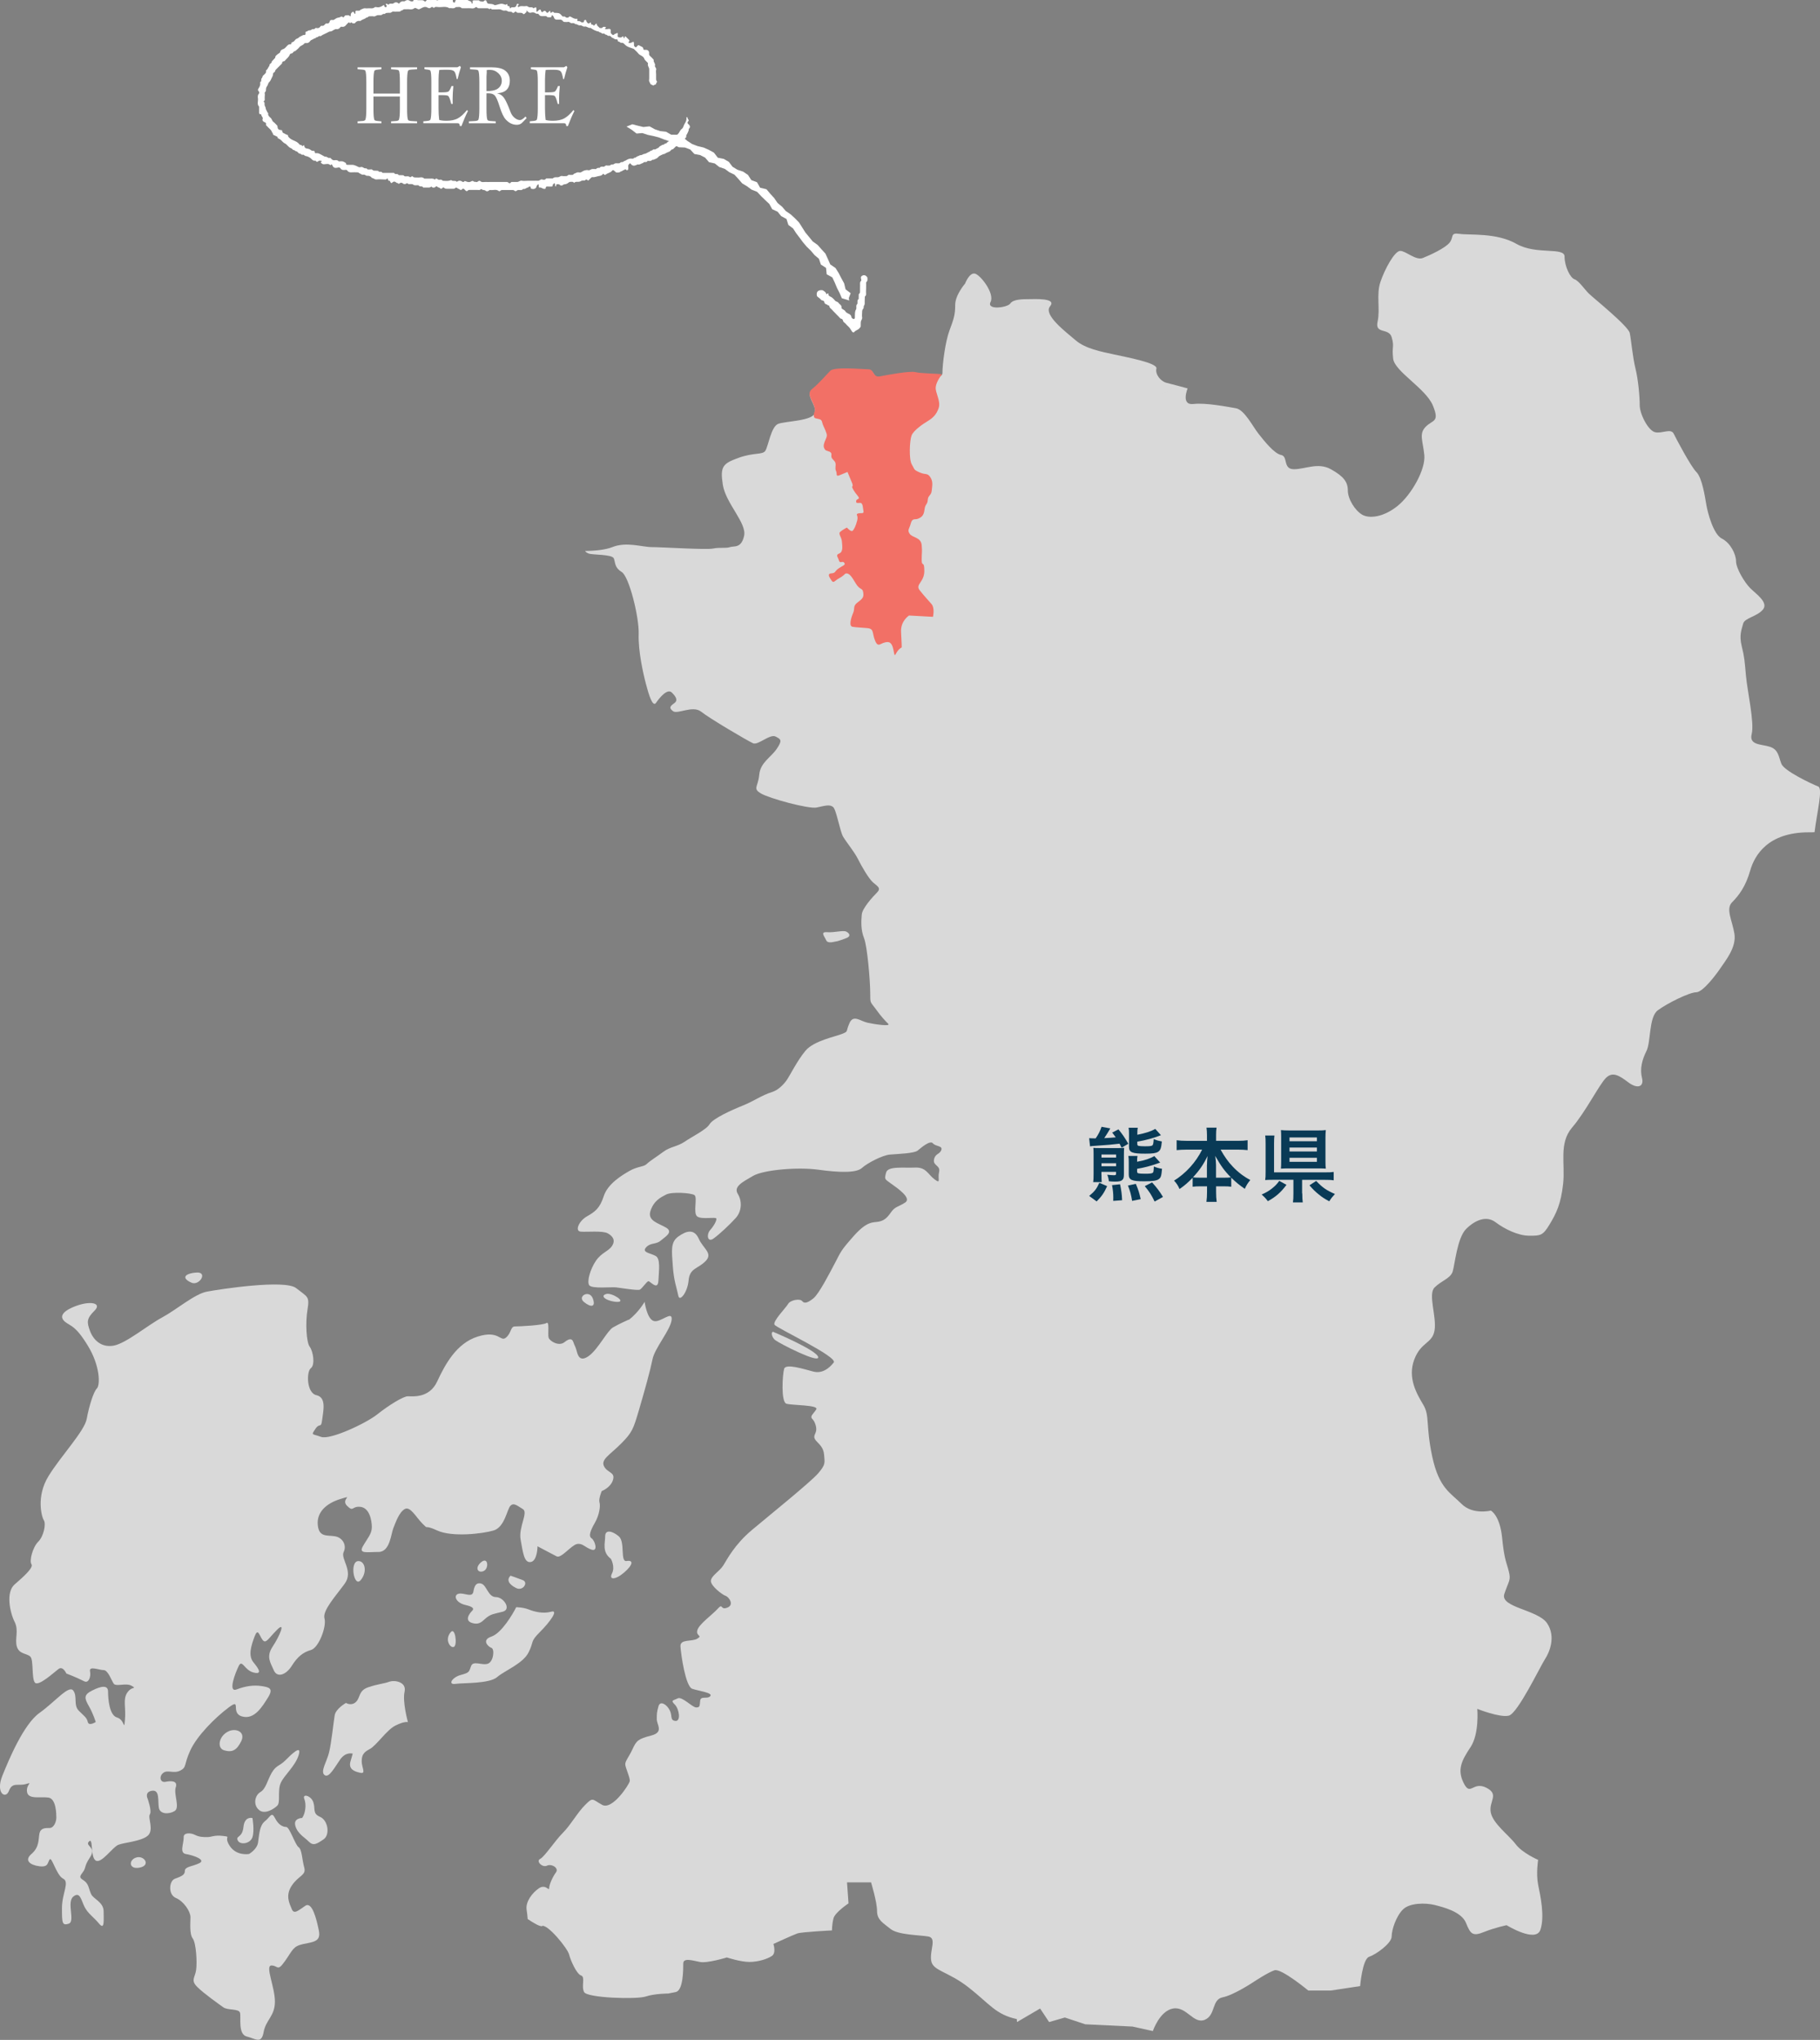 <?xml version="1.0" encoding="UTF-8"?><svg id="_レイヤー_2" xmlns="http://www.w3.org/2000/svg" viewBox="0 0 303.66 340.33"><rect x="0" y="0" width="303.66" height="340.33" fill="#808080" stroke="none"/><defs><style>.cls-1{opacity:.7;}.cls-2{fill:#fff;}.cls-3{fill:#f27066;}.cls-4{fill:#093a56;}</style></defs><g id="_画像"><path class="cls-2" d="m62.31,15.61h4.41v-1.93c0-1.04-.05-1.67-.16-1.89-.05-.09-.24-.15-.57-.18l-.74-.06v-.32h4.34v.32l-.94.06c-.34.02-.53.09-.58.22-.1.28-.15.9-.15,1.85v4.44c0,1.04.05,1.67.16,1.89.05.1.24.16.57.18l.94.06v.32h-4.34v-.32l.74-.06c.15,0,.26-.02.32-.04.14-.04.23-.1.26-.2.1-.29.15-.9.15-1.83v-2.02h-4.41v2.02c0,1.04.05,1.67.16,1.89.04.09.23.15.57.18l.6.06v.32h-3.98v-.32l.73-.06c.15,0,.26-.02.32-.04.14-.04.23-.1.26-.2.1-.28.15-.89.15-1.83v-4.44c0-1.05-.06-1.68-.17-1.89-.03-.09-.22-.15-.56-.18l-.73-.06v-.32h3.98v.32l-.6.06c-.35.04-.54.11-.58.22-.1.29-.15.91-.15,1.85v1.93Z"/><path class="cls-2" d="m76.31,11.23l.43-.24.16.24c-.21.62-.39,1.27-.55,1.96h-.15c-.11-.67-.24-1.1-.41-1.28-.17-.18-.5-.27-1.02-.27h-.81c-.22,0-.44.01-.68.04-.07.49-.11,1.03-.11,1.62v2.11h.43c.66,0,1.06-.04,1.21-.13.14-.09.32-.39.53-.92h.3c-.08.87-.12,1.58-.12,2.13,0,.32,0,.6.01.85h-.24c-.18-.75-.35-1.19-.5-1.33-.08-.09-.46-.14-1.14-.14h-.48v2.24c0,.69.04,1.33.11,1.9.3.09.7.14,1.22.14.75,0,1.37-.13,1.85-.38.48-.25,1.01-.72,1.57-1.41l.15.17c-.39.78-.75,1.62-1.08,2.51h-.26c-.03-.21-.07-.35-.12-.4s-.15-.08-.32-.08h-5.66v-.32l.61-.06c.35-.03.54-.11.58-.24.1-.29.15-.9.15-1.83v-4.44c0-1.04-.05-1.67-.16-1.89-.03-.07-.22-.14-.57-.18l-.42-.06v-.32h5.47Z"/><path class="cls-2" d="m78.42,11.23h3.57c1.02,0,1.76.17,2.23.5.56.4.84.97.84,1.71,0,.92-.33,1.54-.99,1.86-.26.13-.65.22-1.14.28.46.07.85.32,1.15.73.3.42.66,1.2,1.09,2.35.14.39.36.72.67.98.31.26.61.39.92.39.23,0,.54-.2.92-.59l.19.25-.25.27c-.31.33-.51.53-.62.62-.22.16-.48.24-.77.24-.69,0-1.3-.29-1.84-.88-.36-.39-.7-1.1-1.02-2.13-.31-1-.58-1.62-.81-1.87-.22-.25-.57-.37-1.04-.37h-.35v2.55c0,1.04.05,1.67.16,1.89.05.1.24.16.57.18l.82.06v.32h-4.49v-.32l1.02-.06c.34-.02.53-.1.58-.24.1-.29.15-.9.15-1.83v-4.44c0-1.04-.06-1.67-.17-1.89-.04-.1-.23-.16-.56-.18l-.83-.06v-.32Zm2.79.45v.48s-.04.55-.04.55v2.49c.79,0,1.37-.11,1.74-.32.54-.32.81-.79.81-1.41,0-.49-.2-.92-.6-1.28-.4-.36-.88-.54-1.43-.54-.12,0-.27.01-.47.04Z"/><path class="cls-2" d="m94.07,11.23l.43-.24.16.24c-.21.62-.39,1.27-.55,1.96h-.15c-.11-.67-.24-1.1-.41-1.28-.17-.18-.5-.27-1.02-.27h-.81c-.22,0-.44.01-.68.04-.07.49-.11,1.03-.11,1.62v2.11h.43c.66,0,1.06-.04,1.21-.13.14-.09.32-.39.53-.92h.3c-.08.87-.12,1.58-.12,2.13,0,.32,0,.6.01.85h-.24c-.18-.75-.35-1.19-.5-1.33-.08-.09-.46-.14-1.14-.14h-.48v2.24c0,.69.04,1.33.11,1.9.3.09.7.14,1.22.14.75,0,1.37-.13,1.85-.38.48-.25,1.01-.72,1.57-1.41l.15.17c-.39.78-.75,1.62-1.08,2.51h-.26c-.03-.21-.07-.35-.12-.4s-.15-.08-.32-.08h-5.66v-.32l.61-.06c.35-.03.54-.11.58-.24.1-.29.15-.9.15-1.83v-4.44c0-1.04-.05-1.67-.16-1.89-.03-.07-.22-.14-.57-.18l-.42-.06v-.32h5.47Z"/><path class="cls-2" d="m87.87,1.96c-.11.11-.22.21-.32.32-.08.09-.23.09-.26.05-.16-.23-.39-.18-.61-.19-.18,0-.38.05-.53-.14-.08-.11-.23-.06-.32.05-.09.11-.21.14-.33.06-.05-.03-.09-.12-.14-.13-.21-.04-.49.02-.64-.09-.18-.14-.36-.15-.53-.12-.28.05-.47-.14-.7-.19-.21-.05-.45-.01-.68-.01-.26,0-.52,0-.77,0-.12-.23-.27-.13-.41-.02-.12-.21-.32-.17-.51-.17h-.48c-.19,0-.39,0-.58,0-.19,0-.38.02-.51-.17-.02-.03-.15-.04-.18-.02-.35.36-.79.15-1.18.18-.38.03-.77,0-1.16,0-.27-.34-.65-.15-.98-.19-.31.36-.73.11-1.08.19-.59-.39-1.24-.13-1.86-.19-.24-.02-.52-.11-.71.15,0,0-.09-.04-.13-.08-.1-.11-.22-.13-.33-.03-.22.21-.42.17-.67.02-.21-.13-.49-.1-.71,0-.14.06-.27.14-.4.2-.28.14-.3.17-.59,0-.16-.1-.36-.14-.44-.07-.4.34-.86.12-1.29.18-.16.02-.33-.03-.48.01-.14.04-.21.24-.41.18-.12.19-.3.21-.5.2-.26-.01-.52.04-.77-.01-.26-.05-.38.2-.6.21-.22,0-.45-.01-.67.03-.1.02-.17.2-.32.16-.22-.06-.33.16-.5.19-.19.03-.39-.01-.58.01-.24.03-.41.27-.7.2-.21-.05-.45,0-.68-.01-.2-.01-.28.28-.5.2-.23.26-.6.29-.87.48-.05.04-.11.1-.15.1-.39-.06-.69.06-.91.38-.15,0-.33.08-.45-.05-.11-.12-.19-.14-.28,0-.04.07-.08.05-.14-.02-.03-.04-.12-.1-.13-.09-.17.15-.34.3-.48.48-.18.23-.39.31-.67.27-.09-.01-.19-.04-.26.07-.18.25-.42.38-.74.32-.1-.02-.17.05-.25.08-.23.08-.4.3-.65.3-.27,0-.45.18-.67.27-.22.09-.43.22-.65.31-.16.07-.28.27-.5.2-.19-.06-.26.2-.4.18-.21-.02-.28.27-.5.2-.18.22-.52.2-.69.46-.17.26-.42.37-.74.32-.08-.01-.2.03-.24.09-.21.3-.6.32-.82.61-.19.25-.46.44-.69.65-.33-.03-.36.46-.71.4-.06,0-.17.11-.2.19-.15.44-.56.67-.82,1.02-.12.17-.42.03-.43.28-.01.23-.2.31-.32.45-.1.12-.23.23-.34.34-.14.14-.28.27-.41.41-.04.04-.09.1-.09.15,0,.27-.36.34-.37.52,0,.27-.1.48-.22.69-.13.24-.19.51-.41.7-.21.19-.22.51-.38.71-.18.23-.18.46-.18.71,0,.2-.26.27-.2.5.04.15,0,.32,0,.48,0,.19-.02.39,0,.58.02.15-.36.26-.04.44.02.22-.02.48.09.64.13.18.09.36.16.52.07.16.17.31.24.48.02.06.13.1.13.14-.09.39.19.59.42.8.21.19.21.51.47.68.21.14.36.36.56.54.11.1.1.22.11.34.04.3.18.42.49.45.13.01.27-.02.28.17.01.22.17.35.34.4.13.04.21.14.32.17.2.05.36.09.33.34.23.31.56.51.89.65.38.16.74.32.98.65.13.17.38.07.48.27.04.07.08.06.14-.02.05-.07.17-.16.19-.02.06.34.22.47.56.5.2.02.42.12.57.25.14.12.28.13.44.12.12,0,.18.06.19.16,0,.15.05.26.21.23.3-.05.54.07.79.2.24.12.48.26.71.39.31-.11.49.29.79.19.11-.04.18.06.24.13.15.18.31.29.57.26.25-.03.51-.05.69.19.23,0,.46-.04.68.01.19.05.37.19.55.29-.05.31.17.28.36.28.23,0,.45,0,.68,0q.28,0,.69.19c.22.1.43.29.69.19.35-.13.56.28.89.2.16-.04.21.23.4.19.12-.02.27.03.38-.01.26-.09.37.22.6.21.22-.01.44.02.66.03.13.31.51.02.66.27.06.1.17.07.26.07.29,0,.58,0,.87,0h.87c.13.36.57.04.73.33.01.02.05.05.07.05.26,0,.51.01.77.02.18.28.46.16.7.17.17,0,.28.08.42.15.11.06.27-.29.45-.09.13.14.27.14.43.14.1,0,.2-.01.29,0,.39.07.84-.19,1.18.19.32,0,.65,0,.97,0,.27,0,.56-.06.78.17.09-.09.17-.22.31-.17.17.06.28.24.5.19.19-.04.39-.03.51.17.41.01.83.08,1.23-.05.12-.04.15-.11.29,0,.24.19.63-.07.85.24.02-.02.04-.05.07-.07.26-.17.54-.18.78,0,.16.12.28.12.4-.03.06-.07.08-.06.14-.03.45.18.7.23.97.06.21-.13.31-.13.48.02.08.07.25.01.36.06.28.13.44-.41.76-.1.23.21.55.08.83.1.29.02.58,0,.87,0h1.74c.29,0,.58.01.87,0,.18-.01.29.07.42.18.05.05.18.05.26-.04.06-.06.11-.15.23-.14.29.01.58,0,.87,0,.29.01.47-.28.79-.21.31.07.64.01.97.01h.87c.29,0,.58-.02.87,0,.27.02.39-.31.7-.21.18.06.45.1.61-.14.02-.04.11-.04.17-.04.32,0,.65,0,.97,0,.25-.27.58-.17.89-.2.24-.03.41-.27.7-.2.21.05.45,0,.68.01.2.01.27-.26.5-.21.18.04.39.01.58,0,.02,0,.05-.04.07-.07.14-.17.38-.18.56-.3.14-.09.38-.02.57-.02.1,0,.17-.03.26-.09.34-.24.72-.37,1.13-.29.25.05.4-.16.6-.19.22-.03.45,0,.68,0,.15-.22.37-.21.6-.2.14-.24.38-.22.6-.19.25.04.33-.28.6-.21.18.05.38,0,.57-.01.13-.26.43-.08.59-.21.14-.11.26-.16.43-.15.16,0,.33.03.48,0,.11-.02.2-.15.31-.18.15-.03.31.02.44-.13.07-.08.22-.08.32-.15.32-.2.64-.37,1.03-.31.17.02.32-.01.42-.16.25.06.35-.21.58-.25.16-.03.3-.19.51-.18.21.01.35-.19.6-.21.31-.03.58-.3.9-.39.1-.19.35-.12.47-.27.12-.15.31-.04.45-.09.14-.05.23-.17.4-.21.16-.03.27-.31.43-.35.17-.04.26-.21.4-.2.22.02.29-.22.5-.22.12,0,.23-.2.36-.29.1-.07.27-.06.32-.15.18-.29.55-.28.76-.54.18-.23.4-.42.61-.62.25-.23.31-.61.61-.82.29-.2.3-.58.48-.86.2-.31.37-.64.3-1.04,0-.02.07-.07.12-.09,0,0,.06.04.06.06,0,.14.04.23.13.34.11.13.11.17-.01.32-.11.14-.18.26-.03.4.29.26.5.52.12.87.05.27-.12.46-.2.69-.07.2-.28.34-.21.6.02.06-.07.17-.14.22-.23.2-.38.52-.74.56-.03,0-.08.1-.08.15,0,.2-.15.32-.27.36-.19.06-.33.15-.46.29-.18.18-.37.36-.55.53-.28-.04-.34.26-.53.35-.21.11-.45.17-.65.29-.11.07-.19.15-.33.14-.08,0-.68.3-.73.33-.2.14-.31.37-.59.46-.2.06-.37.22-.6.17-.15.2-.37.22-.6.19-.06,0-.18-.02-.19,0-.14.35-.58.04-.74.34-.3.06-.53.33-.87.25-.07-.02-.17.05-.25.09-.35.17-.66.17-.92-.16-.04-.05-.09-.09-.14-.14-.15.15-.35.28-.3.55.02.12,0,.26,0,.39,0,.19-.14.28-.31.2-.09-.04-.12-.23-.28-.07-.08.08-.23.08-.32.15-.1.08-.19.17-.33.14-.15.21-.37.18-.6.2-.25.02-.33-.17-.47-.28-.18-.15-.27-.18-.39-.02-.28.37-.78.36-1.09.67-.04.04-.18.04-.26-.06-.04-.06-.1-.18-.2-.04-.18.26-.45.27-.74.33-.33.06-.64.22-.99.17-.11-.02-.17.05-.24.12-.15.16-.31.31-.47.47-.12-.13-.23-.26-.41-.17-.05.03-.09.12-.14.13-.21.04-.48-.02-.64.09-.18.14-.35.13-.53.14-.22,0-.46-.05-.6.19-.12-.17-.3-.22-.5-.19-.12.02-.24-.03-.36.07-.16.13-.35.25-.55.31-.17.05-.36,0-.52.17-.09.1-.3.07-.44,0-.05-.03-.09-.12-.14-.13-.12-.02-.26-.04-.38-.02-.16.03-.1.2-.15.31-.01.03-.04.06-.07.06-.02,0-.06-.03-.06-.05-.02-.12-.02-.25-.04-.37,0-.05-.06-.09-.1-.14-.02.02-.05.04-.07.07-.07.1-.23.14-.21.3,0,.11-.04.2-.14.2-.23.02-.45.01-.68,0-.21,0-.36,0-.36.29,0,.13-.21.11-.33.09-.24-.03-.41-.29-.7-.2-.07.02-.12-.11-.12-.22,0-.09,0-.19-.03-.28-.03-.09-.08-.09-.13,0-.07.1-.2.19-.21.3-.02.19-.15.3-.27.37-.19.1-.43.07-.64,0-.04-.01-.06-.1-.06-.16,0-.19-.13-.21-.26-.18-.08.02-.14.16-.22.16-.28.03-.47.34-.78.22-.21.3-.52.18-.79.19-.14,0-.23.06-.33.15-.06.05-.21.06-.25.02-.12-.12-.25-.17-.42-.17-.55.01-1.1.01-1.65,0-.17,0-.3.04-.42.17-.03.04-.14.05-.18.02-.45-.38-.99-.11-1.47-.19-.12-.02-.16.07-.24.12-.17.12-.37.14-.52,0-.14-.14-.29-.09-.44-.13-.11-.02-.2-.14-.3-.15-.07,0-.14.13-.22.15-.12.03-.26,0-.39,0h-1.26c-.12,0-.25-.02-.35.1-.13.16-.27.12-.4-.02-.09-.09-.17-.19-.28-.27-.04-.03-.15-.03-.19,0-.14.12-.25.3-.48.11-.11-.09-.28-.12-.39-.21-.15-.13-.28-.14-.4,0-.07.09-.16.09-.26.09-.36,0-.71,0-1.07,0-.2,0-.37,0-.51-.18-.04-.05-.18-.05-.25.04-.11.14-.26.23-.39.06-.13-.16-.36-.09-.48-.26-.08-.11-.23-.07-.32.05-.09.12-.23.07-.35.1-.18.05-.25-.25-.38-.14-.14.12-.27.14-.43.13-.29,0-.58,0-.87,0-.14-.34-.57-.05-.73-.33-.01-.02-.05-.05-.07-.05-.28-.04-.58.09-.83-.09-.24-.18-.49-.08-.73-.1-.15,0-.22-.12-.32-.16-.07-.02-.19.13-.29.14-.15.02-.3.03-.44-.11-.15-.15-.34-.11-.52-.02-.06.03-.1.21-.2.06-.09-.12-.25-.07-.32-.14-.26-.24-.48-.26-.74,0-.12.11-.21.05-.31-.18-.03-.05-.06-.16-.08-.15-.34.07-.25-.29-.4-.41-.05.04-.09.09-.14.13-.1.1-.1.08-.49.06-.39-.02-.78-.04-1.16,0-.32.04-.5-.23-.78-.25-.2-.29-.47-.39-.83-.36-.13.01-.26-.13-.4-.18-.18-.05-.37.06-.55-.08-.12-.09-.28-.12-.39-.22-.11-.1-.22-.1-.35-.1-.26,0-.52-.02-.77,0-.34.03-.63,0-.84-.31-.11-.16-.3-.08-.45-.08-.27.01-.51,0-.67-.27-.13-.21-.35-.15-.52-.11-.42.09-.68,0-.85-.43-.08-.2-.13-.15-.23-.04-.02.02-.05.04-.07.07-.34-.39-.79-.14-1.18-.18-.19-.02-.28-.13-.39-.23-.14-.12.02-.16.06-.2.06-.06.07-.12-.02-.14-.18-.03-.35-.07-.53.08-.15.13-.18.11-.32.02-.05-.03-.1-.13-.14-.13-.34.08-.53-.15-.73-.35-.16-.16-.57-.39-.89-.42-.2-.02-.27-.28-.5-.21-.19.06-.29-.17-.4-.17-.24,0-.34-.17-.46-.3-.14-.14-.36-.09-.48-.26-.06-.08-.24-.02-.32-.14-.12-.2-.36-.23-.53-.35-.28-.2-.48-.54-.79-.68-.34-.16-.5-.48-.79-.67-.12-.08-.26-.14-.4-.21.05-.27-.17-.25-.32-.35-.13-.09-.29-.11-.4-.2-.11-.09-.04-.31-.21-.39-.12-.47-.55-.68-.82-1.02-.08-.09-.23-.15-.19-.31.07-.3-.15-.33-.34-.43-.17-.09-.32-.26-.23-.47.12-.3-.22-.44-.21-.7,0-.04-.08-.12-.12-.12-.22.01-.27-.09-.26-.29.01-.32,0-.65,0-.97-.4-.41-.12-.92-.19-1.37-.04-.27-.06-.56.17-.8.06-.06.05-.3-.02-.36-.21-.2-.18-.32-.02-.56.16-.24.31-.53.24-.87-.01-.05.01-.15.05-.17.26-.14.03-.44.21-.6.11-.1.1-.21.15-.33.04-.11.17-.19.26-.28.19-.18.39-.35.3-.65,0-.02.02-.06.04-.08.28-.18.33-.52.54-.75-.07-.35.43-.38.39-.71.19-.21.39-.42.58-.63-.03-.32.25-.43.42-.6.13-.13.36-.13.41-.4.03-.16.23-.36.4-.4.38-.1.56-.4.8-.64.15-.15.3-.21.51-.2.05,0,.16-.05.15-.07-.05-.33.27-.27.41-.4.16-.16.3-.4.49-.46.2-.06.33-.17.46-.3l.64-.32c.12-.01.28.05.34-.09.04-.08.02-.19.01-.28-.01-.12.05-.2.15-.2.15,0,.21-.12.32-.17.19-.08.45.03.59-.21.21-.02.44.03.6-.2.03-.05.19-.02.28,0,.21.02.37-.03.5-.2.07-.1.15-.22.31-.18.23.05.36-.08.49-.23.08-.1.17-.19.32-.16.24.06.43-.11.46-.26.07-.35.28-.35.54-.32.14.02.23-.06.34-.13.15-.1.33-.22.47-.24.23-.03.41-.09.6-.21.04-.02.13,0,.17.03.09.07.14.2.28.04.1-.11.17-.3.37-.27.18.02.39-.09.55.07.11.11.23.16.21-.05-.02-.26.08-.43.27-.57.12-.09.25-.02.32.17.02.06.05.11.08.16.04-.04.1-.06.11-.11.02-.06,0-.13,0-.19,0-.13,0-.26.18-.26.16,0,.33.02.48,0,.11-.02.16-.16.3-.2.23-.07.42-.24.7-.19.15.03.32.02.48,0,.37-.03.76.11,1.09-.18.07-.06.25-.03.38,0,.4.07.72-.12,1.03-.31.07-.04.1-.09.14-.03.03.05.03.12.05.17.04.11.2.2.28.16.1-.05.14-.19.07-.32-.01-.03-.04-.05-.07-.07-.07-.05-.1-.1-.04-.13.05-.03.12-.06.17-.05.1.04.2.1.3.16.2-.36.6-.03.87-.26.21-.18.53-.19.77.03.07.06.09.08.14,0,.19-.24.41-.39.74-.33.09.02.17-.02.26-.08.25-.18.53-.18.78,0,.12.09.23.08.35.09.1,0,.2-.02.23-.12.03-.09-.02-.22.09-.25.15-.03.31-.07.45.03.07.05.11.15.23.14.19-.01.39,0,.58,0,.21-.02.36.04.51.19.04.04.19.03.25-.07.19-.29.37-.41.51-.28.22.19.34.19.56,0,.12-.1.34-.08.52.07.19.16.4.16.59-.04.08-.08.19-.08.59-.07.45,0,.9,0,1.36,0,.31,0,.32,0,.35.38,0,.11.05.18.15.2.1.02.24-.02.23-.1-.01-.2.1-.3.22-.39.19-.15.87-.12,1.17.05.07.04.08.07.14,0,.11-.14.23-.17.4-.05.2.13.42.23.65.31.16.06.14.18.15.3,0,.03.06.07.06.07.04-.03.1-.06.12-.1.02-.06,0-.13,0-.19,0-.13,0-.26.18-.26h.87c.15.22.38.16.59.21.27.06.35-.36.59-.19.15.1.1.34.27.47.12.09.23.1.35.09.19,0,.57.06.66.13.14.13.32.09.45.05.84-.24.87-.25,1.51-.03.05.02.08.01.14-.05.03-.03.1-.07.13-.06.13.07-.03.35.23.34.25-.01.2.18.24.31.03.09.09.09.13.02.08-.12.19-.15.33-.13.35.03.62-.05.68-.46.01-.1.13-.14.23-.11.06.01.1.06.15.09-.02.02-.05.04-.07.07-.06.07-.16.12-.12.24.02.06.05.11.08.16.39-.33.85-.1,1.27-.19.26-.06.39.18.6.2.21.03.45-.09.62.14.04.06.07,0,.14-.03.34-.16.39-.14.39.18,0,.13,0,.26,0,.39,0,.02.11.07.13.05.08-.06.15-.13.21-.2.09-.11.19-.18.33-.13.1.03.09.15.11.24.03.13.21.21.29.13.18-.2.35-.28.54-.03.06.08.16.21.2.19.1-.03.19-.13.28-.21.05-.04.09-.09.14-.14.09.06.09.15.11.24.01.07.06.2.17.06.09-.11.2-.15.33-.09.06.03.09.12.14.13.28.03.59-.01.83.09.22.09.37.35.56.52.04.03.13.01.19,0,.14-.02.24.04.33.13.13.13.3.04.45.05.21-.34.4-.11.62,0,.24.12.49.27.79.21.12-.02.12,0,.07.25,0,.04.04.13.06.13.23-.02.43.01.61.19.06.06.25.02.37,0,.11-.03.06-.17.09-.25.06-.16.35-.18.36-.03.02.18.11.29.22.4.15.15.28.11.4-.03.12-.14.18,0,.17.06-.05.36.38.16.44.39.02.07.08.05.14-.03.06-.08.14-.13.2-.21.08-.09.18-.09.19.01.02.34.34.44.5.66.15-.03.33.08.45-.08.12-.16.28-.12.44-.11.05,0,.11.05.16.08-.04.05-.07.1-.12.13-.08.05-.09.1,0,.14.15.05.3.05.46,0,.2-.08.42.01.44.18.02.16-.04.34.02.48.05.13.19.25.31.33.06.04.18.01.25-.08.12-.16.37-.08.47-.27.04.03.09.05.12.09.02.02,0,.06,0,.09.03.18-.11.44.09.53.18.08.46.12.63-.03.23-.2.23-.07.25.11,0,.05.07.09.1.13.03-.05.06-.1.09-.16.01-.03-.01-.07,0-.09.03-.04.11-.11.11-.1.21.2.42.4.62.61.1.11.06.23-.05.33-.03.03-.04.09-.06.13.06.02.11.06.17.05.12,0,.23,0,.36-.07.35-.2.39-.17.4.25,0,.16-.04.32.13.43.09.06.15.22.28.05.06-.08.13-.14.2-.21.11-.1.18-.11.33,0,.23.17.64.16.62.6,0,.03.09.09.14.1.13.01.26,0,.39,0,.21.02.41.21.43.41,0,.06,0,.13,0,.19-.01.17.01.3.15.42.2.17.37.36.55.55.04.04.08.11.07.16-.08.33.32.54.21.89-.08.25.29.39.2.7-.07.24-.01.51-.01.77s0,.52,0,.77c0,.17.04.29.15.43.08.1-.19.2-.15.38.02.08-.1.12-.2.14-.11.02-.2.1-.3.16-.09-.16-.3-.12-.39-.22-.11-.13-.16-.32-.25-.47-.07-.12-.01-.32-.01-.48,0-.52,0-1.03,0-1.55,0-.34-.34-.61-.2-.99.01-.03-.05-.1-.1-.15-.13-.14-.28-.27-.41-.42-.11-.14-.13-.33-.27-.47-.24-.26-.6-.32-.83-.6-.22-.28-.49-.51-.75-.76-.04-.04-.11-.05-.16-.07-.99-.34-1-.33-1.5-.82-.13-.13-.26-.16-.43-.14-.2.02-.27-.23-.5-.21-.17.01,0-.4-.31-.37-.16.02-.29-.02-.43-.13-.14-.11-.35-.12-.46-.29-.1-.15-.25-.18-.42-.16-.06,0-.15,0-.17-.04-.1-.19-.36-.1-.48-.27-.13-.19-.39.05-.52-.14-.12-.17-.38-.07-.47-.27-.53-.06-.96-.34-1.39-.62-.36.11-.61-.3-.98-.21-.27.07-.47-.27-.79-.2-.26.05-.48-.27-.78-.2-.15-.24-.39-.17-.61-.17-.23,0-.34-.27-.6-.21-.18.05-.39,0-.58.01-.11,0-.19-.04-.24-.12-.16-.24-.39-.31-.66-.27-.09.01-.19,0-.29,0-.3.04-.5-.1-.57-.37-.04-.18-.18-.25-.27-.37,0,0-.12.05-.12.07.02.2-.05.3-.27.28-.22-.02-.46.06-.6-.19-.19,0-.39-.02-.58,0-.27.02-.51-.01-.67-.27-.05-.08-.12-.15-.24-.13-.21.05-.34-.12-.51-.18-.17-.06-.39-.05-.57,0-.37.09-.51-.19-.74-.39Z"/><path class="cls-2" d="m141.06,51.96c.08.21.7.47.7.47.14.12.3.24.3.49,0,.1.17.2.27.28.04.03.14.03.19,0,.05-.02.09-.09.11-.14.02-.06,0-.13,0-.2.03-.42-.05-.83.2-1.24.15-.25-.11-.66.22-.92.07-.28-.1-.61.22-.82,0-.27,0-.54.01-.81.29-.18.2-.47.21-.72,0-.27,0-.54.01-.81,0-.26-.05-.54.21-.72,0-.24-.17-.55,0-.71.61-.55,1.01.19,1.01.19,0,.25.09.53-.17.75-.07.06-.04.25-.04.38,0,.4,0,.81-.02,1.21-.02.28.12.61-.19.83,0,.27-.01.53-.03.8-.01.23.04.51-.08.67-.15.19-.04.43-.15.54-.19.2-.2.4-.2.64,0,.27-.05.55,0,.81.06.3-.17.48-.21.73-.04.26,0,.54-.03.81,0,.08-.1.16-.16.24-.23.34-.69.37-.93.7-.07.09-.24.05-.34-.08-.21-.29-.35-.62-.63-.86-.26-.21-.45-.52-.72-.7-.23-.15-.12-.52-.44-.58-.25-.05-.35-.29-.52-.44-.2-.18-.38-.38-.57-.58-.16-.17-.34-.33-.49-.51-.17-.19-.44-.31-.43-.63,0-.1-.21-.05-.25-.1-.16-.22-.58-.14-.58-.54,0-.09-.18-.25-.28-.26-.25,0-.33-.2-.47-.33-.17-.16-.47-.28-.5-.48-.21-1.11.96-.9.96-.9.04.04.56.28.58.56,0,.1.11.14.19.03.07-.1.2-.09.19.01-.01.21.1.35.23.41.39.15.65.45.9.74.14.17.36.13.49.28.11.13.22.26.35.36.21.16.25.37.24.61,0,.12.55.31.63.52Z"/><polygon class="cls-2" points="141.62 49.72 141.69 50.13 140.46 49.76 140.08 48.88 139.65 48.04 139.28 47.15 138.87 46.28 137.93 45.76 137.82 44.69 136.96 44.14 136.64 43.18 135.9 42.55 135.28 41.82 134.59 41.15 133.98 40.43 133.41 39.66 132.84 38.91 132.32 38.11 131.54 37.53 131.22 36.53 130.34 36.06 129.74 35.32 128.84 34.9 128.36 34.03 127.67 33.38 126.98 32.71 126.33 32.01 125.4 31.64 124.64 31.08 123.83 30.59 123.2 29.86 122.55 29.15 121.69 28.73 120.92 28.17 120 27.86 119.26 27.27 118.3 27.06 117.65 26.3 116.81 25.87 115.85 25.69 115.16 24.94 114.28 24.61 113.27 24.57 112.43 24.19 111.66 23.56 110.77 23.26 109.9 22.92 108.99 22.69 108.07 22.5 107.18 22.2 106.21 22.28 105.38 21.64 104.53 21.12 105.5 20.73 106.42 20.97 107.35 21.19 108.37 21.08 109.24 21.56 110.15 21.87 111.13 21.98 111.98 22.47 113.01 22.48 113.91 22.85 114.68 23.51 115.5 24.04 116.41 24.38 117.38 24.61 118.27 25 119.12 25.47 119.76 26.31 120.76 26.51 121.6 27 122.22 27.82 123.04 28.32 124 28.64 124.8 29.19 125.36 30.05 126.31 30.41 126.82 31.32 127.88 31.57 128.51 32.32 129.17 33.04 129.73 33.86 130.48 34.48 131.11 35.21 131.92 35.76 132.64 36.42 133.31 37.11 133.84 37.94 134.36 38.77 134.98 39.52 135.59 40.27 136.41 40.86 137.06 41.59 137.72 42.31 138.13 43.21 138.53 44.12 139.4 44.71 139.92 45.54 140.37 46.41 140.84 47.27 141.08 48.27 141.93 48.92 141.62 49.72"/></g><g id="_文字"><g class="cls-1"><path class="cls-2" d="m139.71,157.02c-.66.1-1.6.47-1.88-.18-.28-.66-1.03-1.41.19-1.32,1.22.1,2.63-.37,3.19-.09.56.29.75.75.09,1.04-.66.28-1.6.56-1.6.56Z"/><path class="cls-2" d="m113.19,216.25c-.32-1.59-.75-2.45-.94-5.08-.19-2.63-.37-3.95.94-4.89,1.32-.94,2.63-1.32,3.39.37.75,1.69,2.44,2.44,1.13,3.76-1.31,1.32-2.63,1.13-2.82,3.2-.19,2.07-1.5,3.57-1.69,2.63Z"/><path class="cls-2" d="m98.91,216.63c-.57-1.52-2.63-.38-1.5.57,1.13.94,2.06.94,1.5-.57Z"/><path class="cls-2" d="m104.92,220.2c1.69-1.32,2.63-3.01,2.63-3.01,0,0,.38,2.82,1.5,3.19,1.12.38,3.19-1.88,3.01-.19-.18,1.69-2.82,4.7-3.19,6.58-.38,1.88-1.32,5.27-2.26,8.46-.94,3.2-1.13,3.76-3.01,5.64-1.88,1.88-3.39,2.63-2.82,3.76.57,1.12,1.88.94,1.5,2.25-.37,1.31-1.88,1.88-1.88,1.88,0,0-.56,1.31-.38,1.88.18.56,0,2.07-.75,3.38-.75,1.31-1.13,2.26-.56,2.63.56.38,1.13,2.26,0,1.89-1.13-.38-1.51-1.13-2.45-.94-.94.19-2.63,2.44-3.38,2.06-.75-.38-3.2-1.69-3.2-1.69,0,0,0,2.44-1.13,2.63-1.13.19-1.31-1.69-1.69-3.76-.37-2.06,1.32-4.51.38-5.07-.95-.56-1.5-1.13-2.07-.56-.57.56-.94,3.57-2.82,4.13-1.88.56-6.96,1.13-9.4,0-2.44-1.12-1.32,0-2.44-1.12-1.13-1.13-2.07-3.01-3.01-2.44-.94.57-1.5,2.25-1.88,3.19-.38.94-.56,3.95-2.45,3.95s-3.38.37-2.63-.94c.75-1.32,1.5-2.07,1.5-3.19s-.38-3.2-1.88-3.39c-1.5-.18-1.12.95-2.26-.18-1.12-1.13,1.32-1.88-1.12-1.13-2.44.76-3.95,2.26-3.76,4.32.19,2.07,1.5,1.69,2.82,1.89,1.31.18,2.06,1.5,1.5,2.63-.56,1.13,1.69,3.19.19,5.26-1.5,2.07-3.76,4.51-3.39,5.83.38,1.31-.94,4.89-2.26,5.26-1.31.37-2.25,1.13-3.19,2.63-.94,1.51-2.44,2.07-3.01.75-.56-1.31-1.31-2.25-.19-3.95,1.13-1.69,2.26-4.32.75-2.82-1.5,1.5-1.88,2.44-2.44,1.69-.56-.75-.75-2.06-1.32-.56-.56,1.5-1.12,3.19-.19,4.32.94,1.13,1.5,2.07,0,1.69-1.5-.37-1.88-2.25-2.44-1.12-.57,1.12-1.88,4.51-.38,3.95,1.5-.57,2.82-.76,4.14-.57,1.31.2,2.06.38,1.12,1.89-.94,1.5-2.26,3.76-4.32,3.19-2.07-.56,0-3.19-2.26-1.5-2.26,1.69-5.26,4.7-6.39,7.14-1.13,2.45-.56,2.82-1.69,3.39-1.13.56-2.07-.19-2.82.37-.75.56-.56,1.69.38,1.5.94-.19,2.07-.19,1.69.93-.37,1.14.75,3.39-.19,3.95-.94.56-2.44.56-2.63-.56-.19-1.13.19-3.01-1.12-2.83-1.32.19-.75,1.32-.75,1.32,0,0,.75,2.07.37,2.63-.37.56.75,2.63-.37,3.57-1.13.94-3.95,1.12-4.89,1.5-.94.37-2.82,3.19-3.76,2.63-.95-.56-.38-3.94-1.13-3.19-.75.75,1.32.94.18,2.63-1.12,1.69-.56,1.69-1.31,2.63-.75.94,0,.94.56,1.5.57.56.57,1.32.95,2.07.37.76,2.06,1.31,2.06,2.82s.19,3.2-.75,2.07c-.94-1.13-1.88-1.69-2.44-2.82-.56-1.12-.75-2.63-1.88-1.69-1.13.94.37,4.14-.75,4.51-1.13.38-1.13-.19-1.13-2.63s1.32-4.33.19-4.89c-1.13-.56-1.88-3.76-2.25-3.19-.38.57-.19,1.31-1.7,1.13-1.5-.19-2.63-.95-1.31-2.07,1.31-1.13,1.13-2.44,1.31-3.39.19-.93.95-.93,1.7-.93s1.12-1.13,1.12-1.69,0-3.19-1.32-3.38c-1.31-.2-3.38.37-3.57-.95-.19-1.31,1.13-1.69-.19-1.31-1.31.37-2.25-.37-2.82,1.12-.56,1.5-2.25.38-1.13-2.44,1.13-2.82,3.58-8.65,6.2-10.53,2.64-1.88,4.89-4.7,5.64-3.76.75.94,0,2.44.94,3.38.94.94,1.32,1.13,1.5,1.88.19.75,1.32,0,1.32,0,0,0-.38-1.31-1.13-2.63-.75-1.32-.94-1.89.56-2.63,1.5-.76,2.63-.94,2.63.19s.19,3.95,1.5,4.32c1.32.37,1.13,2.44,1.32.37.19-2.07-.38-3.38.38-4.51.75-1.14,1.69-.56.75-1.14-.94-.56-2.63.2-3.01-.37-.38-.56-.94-2.26-1.69-2.26s-2.44-.75-2.26.19c.19.94-.24,2.04-.94,1.69-1.5-.75-3.01-1.31-3.01-1.31,0,0-.56-1.31-1.31-.75-.75.56-3.39,3.01-3.95,2.25-.56-.75-.18-3.76-.75-4.32-.56-.56-1.88-.37-2.25-1.69-.38-1.31.38-2.63-.38-4.13-.75-1.5-1.5-4.89,0-6.21,1.51-1.31,3.2-2.81,2.82-3.38-.38-.56.19-2.82,1.13-3.76.94-.93,1.32-3,.94-3.57-.37-.57-1.31-3.95.75-7.33,2.07-3.39,6.02-7.52,6.4-9.59.38-2.06,1.12-4.51,1.69-5.07.57-.56.57-3.76-1.51-7.15-2.07-3.39-2.82-3.2-3.76-3.95-.94-.75-.75-1.69,1.69-2.63,2.44-.94,4.51-.56,3.19.75s-1.31,1.88-.75,3.38c.56,1.5,1.88,2.82,3.95,2.45,2.07-.38,5.64-3.39,8.08-4.7,2.44-1.32,5.45-3.95,7.52-4.32,2.07-.38,12.98-2.07,14.85-.57,1.89,1.5,2.26,1.32,1.89,3.57-.38,2.26-.19,5.46.37,6.21.56.75.94,3,.19,3.57-.75.56-.75,4.14.94,4.51,1.69.38,1.13,2.63.94,4.13-.19,1.5-.38.38-1.13,1.5-.75,1.13-.56.76.94,1.32,1.51.56,7.52-2.26,9.4-3.76,1.88-1.5,4.33-3.01,5.08-3.01s3.57.38,4.89-2.44c1.32-2.82,3.19-6.39,6.77-7.52,3.57-1.13,3.76.94,4.7.19.94-.75.75-1.88,1.51-1.88s4.7-.19,5.26-.57c.56-.38.19,1.88.37,2.45.18.56,1.69,1.5,2.63.75.94-.75,1.31-.56,1.5,0,.18.56.37.75.56,1.5.19.75.56,1.88,2.07.75,1.5-1.12,3.01-4.13,3.95-4.7.94-.56,2.63-1.31,2.63-1.31Z"/><path class="cls-2" d="m101.16,215.88c.92-.26,3.38,1.32,1.88,1.32s-3.19-.94-1.88-1.32Z"/><path class="cls-2" d="m31.96,214c-1.64-.71-1.31-1.51.75-1.69,2.07-.19.57,2.26-.75,1.69Z"/><path class="cls-2" d="m101.92,260.06c-1.51-1.13-.95-2.63-.95-3.76s1.13-.94,2.26,0c1.13.93.19,4.32,1.32,4.13,1.13-.19,1.13.56-.37,1.88-1.51,1.31-2.64,1.31-2.07.19.57-1.13-.19-2.44-.19-2.44Z"/><path class="cls-2" d="m86.12,268.15c-.56,1.13-2.44,4.32-4.13,4.89-1.69.56-.56,1.69,0,1.88.56.18.38,2.25-.56,2.63-.94.37-2.44-.56-2.82.37-.37.94-.19,1.12-1.69,1.51-1.5.38-2.25,1.69-.94,1.5,1.32-.19,5.64,0,6.96-1.13,1.32-1.13,4.33-2.25,5.26-4.14.94-1.88.19-1.69,1.88-3.38,1.69-1.69,3.19-3.77,1.88-3.39-1.32.38-2.82,0-3.76-.38-.94-.37-2.07-.37-2.07-.37Z"/><path class="cls-2" d="m85.18,262.88c-.75.75-.19,1.5.94,2.06,1.13.57,2.07-.93,1.13-1.31-.95-.37-2.07-.75-2.07-.75Z"/><path class="cls-2" d="m80.29,264.2c.91.23,1.13,2.25,2.45,2.25s2.63,2.07,1.13,2.44c-1.5.38-1.88.38-2.63.94-.75.57-1.13,1.32-2.44.95-1.32-.38-.57-1.5,0-2.07q.56-.56-1.13-.94c-1.69-.38-2.07-1.69-1.12-1.89.94-.19,2.26.76,2.44-.37.19-1.14.56-1.5,1.32-1.32Z"/><path class="cls-2" d="m80.29,260.62c1.19-.99,1.32,1.13.37,1.5-.94.38-1.5-.56-.37-1.5Z"/><path class="cls-2" d="m65.06,280.55c.7-.27,2.82,0,2.44,1.69-.38,1.69.56,5.07.56,5.07,0,0-.56-.19-2.07.56-1.5.75-3.2,3.38-4.33,3.95-1.12.57-1.31,1.13-1.31,2.07s.75,2.07-.19,1.88c-.94-.19-2.06-.56-1.69-1.88l.38-1.32s-1.13-.37-2.07.94c-.94,1.32-1.88,3.19-2.63,2.63-.75-.56.38-2.25.75-3.76.38-1.5.75-5.08.94-6.2.19-1.13,1.88-2.07,1.88-2.07,0,0,.94.57,1.69-.19.75-.75.38-1.88,2.07-2.44,1.69-.57,2.63-.57,3.57-.95Z"/><path class="cls-2" d="m75.21,272.29c.73-.86,1.12,2.06.56,2.44-.56.38-1.69-1.13-.56-2.44Z"/><path class="cls-2" d="m59.8,260.44c1.14,0,1.5,1.88.37,3.19-1.12,1.31-1.88-3.19-.37-3.19Z"/><path class="cls-2" d="m38.17,288.83c-1.63.7-2.07,2.82-.75,3.19,1.31.38,2.07,0,2.82-1.51.75-1.5-.75-2.25-2.07-1.69Z"/><path class="cls-2" d="m22.75,309.89c1.32-.38,2.45,1.31.57,1.69-1.88.38-1.88-1.31-.57-1.69Z"/><path class="cls-2" d="m30.65,306.5c0,1.19-.75,2.63.38,2.82,1.13.18,3.39.94,2.25,1.51-1.12.56-2.44.56-2.44,1.31s-.75.94-1.69,1.31c-.94.38-1.13,2.63.19,3.19,1.32.56,2.44,2.26,2.44,3.2s-.19,2.82.38,3.57c.56.75.75,3.94.56,5.26-.19,1.31-.94,1.69.19,2.82,1.12,1.12,3.57,2.83,4.32,3.38.75.57,2.63.19,2.82.94.19.75-.37,3.58,1.12,3.95,1.51.38,2.45,1.32,2.82-.75.38-2.07,1.88-2.63,1.88-5.08s-1.69-6.02-.57-6.02.94,1.13,2.26-.75c1.32-1.88,1.32-2.44,3.01-2.82,1.69-.37,3.01-.37,2.63-2.25-.38-1.89-1.12-4.9-2.26-4.14-1.12.75-1.88,1.5-2.25.57-.38-.94-1.13-2.25,0-3.95,1.13-1.69,2.45-1.69,2.07-3.01-.37-1.31-.37-3.01-.94-3.38-.56-.37-1.5-3.38-2.07-3.38s-1.32-.37-1.88-1.5c-.57-1.12-.75-.18-1.69.56-.94.76-.94,2.44-1.13,3.57-.18,1.13-1.5,1.88-1.5,1.88,0,0-2.07.38-3.2-1.32-1.13-1.69.37-1.5-1.13-1.69-1.5-.18-1.88.19-2.63.19s-1.32,0-2.07-.37c-.75-.38-1.88-.38-1.88.37Z"/><path class="cls-2" d="m39.68,307.07c-.43-.86.75-.37.94-2.26.19-1.88,1.5-1.5,1.5-1.5,0,0,.37,2.07,0,3.2-.38,1.13-2.07,1.31-2.44.56Z"/><path class="cls-2" d="m43.25,301.99c-1.06-.84-.75-2.44.19-3.01.94-.56,1.13-1.88,1.88-3.19.75-1.31,1.32-1.13,2.26-2.07.94-.94,2.82-2.82,2.26-.94-.56,1.88-2.44,3.38-3.01,4.7-.56,1.31,0,3.2-.56,3.76-.56.56-2.07,1.51-3.01.76Z"/><path class="cls-2" d="m50.4,303.31c.56-.75.75-2.25.37-3.19-.37-.94,1.13-.57,1.51.56.37,1.12-.18,1.88,1.13,2.44,1.32.56,1.7,3.01.56,3.76-1.13.76-1.69,1.12-2.44.37-.75-.75-1.88-1.32-2.25-2.63-.37-1.32,1.13-1.32,1.13-1.32Z"/><path class="cls-2" d="m129.17,222.27c-.56-.37-.56.75.19,1.32s7.34,3.95,7.15,2.82c-.19-1.13-7.34-4.14-7.34-4.14Z"/><path class="cls-2" d="m90.44,321.3c1-.25,4.26,3.76,4.51,4.77.25,1,1.25,3.26,2,3.51.75.25,0,1.76.5,2.76.5,1,8.77,1.25,10.28.75,1.5-.5,3.76-.5,3.76-.5l1.26-.25c1.25-.26,1.25-3.77,1.25-4.76s1.5-.51,2.76-.26c1.25.26,4.51-.75,4.51-.75,0,0,2.26.75,3.76.75s3.01-.5,3.76-1c.75-.5.25-2,.25-2,0,0,3.26-1.5,4.01-1.76.75-.25,5.76-.5,5.76-.5,0,0,0-1,.25-2,.25-1.01,2.51-2.51,2.51-2.51l-.25-3.51h4.01s1,3.26,1,4.77,1.01,2,2.26,3.01c1.25,1,4.76,1,6.26,1.25,1.51.25.25,2.25.51,4.01.25,1.76,2.76,1.76,6.27,4.51,3.51,2.76,4.51,4.51,8.02,5.26.01.17.02.34.03.5l3.86-2.26,1.5,2.26,2.63-.76,3.39,1.13,7.9.38,3.39.75s1.13-3.38,3.38-3.76c2.25-.38,3.38,2.63,5.26,1.89,1.88-.76,1.13-3.39,3.01-3.76,1.88-.37,5.26-2.63,5.26-2.63,0,0,2.26-1.5,3.38-1.88,1.13-.37,5.64,3.38,5.64,3.38h3.76l4.89-.74s.38-4.51,1.5-4.89c1.13-.37,3.76-2.25,3.76-3.38s.75-3.39,1.88-4.51c1.13-1.13,3.76-1.13,5.27-.76,1.5.38,4.51,1.13,5.26,3.01.75,1.88,1.13,2.26,3.01,1.5,1.88-.75,3.76-1.13,3.76-1.13,0,0,4.89,3.01,5.64.76.75-2.26,0-5.64-.38-7.52-.37-1.89,0-4.14,0-4.14,0,0-2.63-1.12-3.76-2.63-1.13-1.5-3.76-3.39-4.14-5.27-.37-1.88,1.5-3-.75-4.14-2.26-1.12-2.63,1.5-3.76-.75-1.13-2.25-.37-3.76,1.13-6.01,1.5-2.25,1.13-6.39,1.13-6.39,0,0,3.76,1.5,5.26,1.13,1.5-.38,5.27-8.27,6.02-9.4.75-1.13,1.88-3.76.37-6.01-1.5-2.26-7.9-2.63-7.14-4.89.75-2.25,1.13-2.25.75-3.76-.37-1.5-.75-1.88-1.12-5.64-.38-3.76-1.88-4.51-1.88-4.51,0,0-3.01.76-4.89-1.12-1.88-1.88-3.76-2.63-4.89-7.9-1.12-5.26-.37-6.76-1.5-8.65-1.13-1.88-2.63-4.51-1.5-7.52,1.13-3.01,3.01-2.63,3.39-4.89.37-2.26-1.13-6.02,0-7.14,1.12-1.13,2.63-1.5,3.01-2.63.37-1.13.75-5.64,2.26-7.14s3.38-2.26,4.89-1.13c1.5,1.13,3.76,2.26,5.64,2.26s2.26,0,3.39-1.88c1.13-1.88,1.88-3.38,2.26-6.77.37-3.38-.75-6.77,1.5-9.4,2.26-2.63,4.51-7.14,5.64-8.27,1.13-1.13,2.26-.38,3.76.75,1.5,1.12,2.63.75,2.26-.75-.38-1.5,0-3.01.75-4.51.75-1.5.37-5.64,1.88-6.77,1.5-1.13,5.27-3.01,6.4-3.01s3.38-3,4.13-4.13c.75-1.13,2.63-3.38,2.26-5.64-.37-2.26-1.5-4.14-.37-5.27,1.13-1.13,2.25-2.63,3-5.26s3.01-6.39,9.78-6.39c.34,0,.65,0,.96-.02.39-3.21,1.42-7.3.62-7.62-1.18-.47-5.68-2.6-6.15-3.78-.47-1.18-.47-2.36-1.89-2.84-1.42-.47-3.55-.24-3.07-2.13.48-1.89-.71-7.09-.95-9.69-.24-2.6-.24-3.07-.71-4.96-.47-1.89,0-2.84.24-3.78.23-.95,2.36-1.18,3.31-2.36.95-1.18-1.18-2.6-2.13-3.55-.95-.95-2.37-3.31-2.37-4.49s-.94-3.07-2.36-3.78c-1.42-.71-2.36-4.26-2.6-5.67-.24-1.42-.71-4.49-1.66-5.44-.94-.95-3.31-5.44-3.78-6.39-.47-.95-1.88,0-3.07-.24-1.18-.23-2.6-3.07-2.6-4.49s-.24-4.26-.71-6.15c-.47-1.89-.71-4.73-.95-5.91-.24-1.18-6.15-5.91-6.86-6.62-.71-.71-1.66-2.13-2.37-2.36-.7-.24-1.65-2.13-1.65-3.78s-4.73-.23-8.04-2.13c-3.31-1.89-7.8-1.42-9.45-1.66-1.66-.23-.95.47-1.66,1.42-.71.94-3.31,2.13-4.49,2.6-1.18.47-2.84-1.18-3.78-1.18s-2.6,3.07-3.31,5.2c-.71,2.13,0,4.49-.47,6.62-.47,2.13,1.89.95,2.36,2.6.47,1.65,0,1.42.24,3.55.23,2.13,5.44,4.97,6.62,7.81,1.18,2.84,0,2.36-1.18,3.55-1.18,1.18-.47,2.36-.24,4.73.24,2.37-2.13,6.62-4.49,8.51-2.36,1.89-4.73,2.13-5.91,1.42-1.18-.71-2.36-2.6-2.36-4.02s-.71-2.37-2.84-3.55c-2.13-1.18-4.26,0-6.15,0s-.95-2.13-2.13-2.37c-1.18-.23-2.84-2.36-3.78-3.54-.94-1.18-2.36-4.03-3.78-4.26-1.42-.24-4.97-.95-7.1-.71-2.13.24-.95-2.6-.95-2.6,0,0-.71-.19-1.52-.41-1.78.83-3.69,1.83-3.69,1.83,0,0,1.9-1,3.69-1.83-.74-.2-1.58-.42-2.03-.53-.95-.24-1.89-1.42-1.66-2.37.24-.94-4.96-1.89-7.09-2.36-2.13-.47-4.73-.94-6.39-2.36-1.66-1.42-5.44-4.26-4.26-5.67,1.18-1.42-2.6-1.19-3.55-1.19s-2.6,0-3.07.71c-.47.71-4.02,1.18-3.31-.24.71-1.42-1.66-4.49-2.6-4.73-.94-.23-1.65,1.66-1.65,1.66,0,0-1.65,1.89-1.65,3.55s-.24,2.36-.95,4.26c-.71,1.89-1.18,5.67-1.18,7.09s-3.55.24-4.49,0c-.94-.23-4.73.48-5.91.71-1.18.24-.94-1.18-1.89-1.18s-5.68-.47-6.38.24c-.71.71-1.89,2.13-3.07,3.07-1.18.94.71,2.36.47,3.78-.24,1.42-4.97,1.42-6.15,1.89-1.18.47-1.65,3.78-2.13,4.49-.47.71-1.89.24-4.49,1.18-2.6.95-3.08,1.42-2.6,4.49.47,3.07,4.02,6.39,3.55,8.51-.47,2.13-1.65,1.66-2.36,1.89-.71.24-1.66,0-2.84.24-1.18.23-8.52-.24-10.17-.24s-4.26-.95-6.62,0c-1.11.44-2.89.63-4.54.64.1.17.27.3.57.42.66.28,3.95.09,4.23.84.28.75.09,1.5,1.32,2.26,1.22.75,2.91,7.52,2.82,10.34-.1,2.82.75,6.58,1.22,8.36.47,1.79,1.13,3.95,1.69,3.1.57-.84,1.88-2.44,2.63-1.69s1.03,1.32.38,1.78c-.65.47-.94.76-.19,1.32.75.57,3.29-1.03,4.7.09,1.41,1.13,7.8,4.89,8.65,5.26.84.38,2.82-1.6,3.76-1.12.94.47,1.13.66.19,2.06-.95,1.41-2.73,2.26-2.92,4.33-.19,2.07-1.13,2.25.28,3.1,1.41.84,7.99,2.63,9.31,2.35,1.32-.28,2.16-.56,2.73-.09.57.47,1.13,4.04,1.69,4.98.57.94,1.88,2.54,2.44,3.66.56,1.13,1.79,3.29,2.54,3.95.75.65,1.41.94.66,1.69-.75.75-2.45,2.63-2.54,3.66-.09,1.04-.19,2.54.38,3.95.56,1.41,1.03,7.24,1.03,9.12s0,1.41.94,2.72c.94,1.32,1.6,1.98,2.07,2.45.47.47-2.26.09-3.48-.19-1.22-.28-2.35-1.41-3,.09-.66,1.5-.1,1.32-1.23,1.78-1.13.47-4.7,1.13-6.11,2.82-1.41,1.69-2.63,4.23-3.19,4.99-.56.75-1.39,1.57-2.35,1.88-1.79.56-3.01,1.5-4.89,2.26-1.88.75-4.98,2.16-5.55,3.1-.56.94-2.91,2.07-4.13,2.91-1.23.85-2.44.85-3.57,1.69-1.13.84-2.35,1.6-2.82,2.07-.47.47-1.5.37-2.82,1.12-1.32.75-3.67,2.17-4.33,4.23-.66,2.06-1.5,2.63-2.82,3.38-1.31.75-2.06,2.44-1.03,2.54,1.03.09,3.67-.19,4.51.28.84.47,1.32,1.13.75,2.06-.57.94-1.78,1.13-2.73,2.54-.94,1.41-1.5,3.38-1.12,4.04.37.66,3.76.28,4.51.38.75.09,3.57.56,3.95.38.37-.19,1.12-1.32,1.41-1.41.28-.09,1.6,1.69,1.69-.09.09-1.78.37-3.67-.47-4.13-.84-.47-2.35-.57-1.6-1.41.75-.85,1.69-.47,2.44-1.13.75-.65,2.16-1.41.94-2.16-1.23-.75-3.2-1.13-2.63-2.82.56-1.69,1.69-2.25,2.63-2.73.94-.47,4.13-.28,4.7.1.57.37-.28,3,.47,3.57.75.56,3.2,0,3.2.38s-.38,1.13-1.04,1.88c-.66.75-.47,2.16.57,1.41,1.03-.75,2.63-2.25,3.67-3.39,1.03-1.12,1.12-2.82.37-4.04-.75-1.22.75-1.97,2.54-3.01,1.78-1.03,7.52-1.5,10.91-1.03,3.38.47,6.3.57,7.24-.28.94-.85,3.48-2.16,4.7-2.25,1.22-.1,4.05-.19,4.61-.66.57-.47,2.07-1.78,2.54-1.22.47.56,1.69.38,1.41,1.13-.28.75-1.04.56-1.22,1.6-.19,1.03,1.12.94.85,2.06-.28,1.13.38,2.07-.75,1.23-1.12-.84-1.41-2.07-3.29-1.97-1.88.09-4.51-.29-4.8.84-.28,1.13-.28,1.03.75,1.78,1.04.75,3.57,2.44,2.45,3.2-1.13.75-1.69.66-2.35,1.6-.66.94-1.13,1.41-2.07,1.6-.94.19-1.88-.18-4.14,2.35-2.25,2.54-2.16,2.63-3.1,4.42-.94,1.78-2.72,5.26-3.66,6.02-.94.75-1.5.94-1.88.47-.37-.47-1.97-.19-2.35.47-.37.66-2.63,2.91-2.26,3.48.38.56,10.63,5.36,9.87,6.3-.75.94-1.88,1.88-3.38,1.51-1.5-.38-4.61-1.41-4.89-.47-.28.94-.56,5.55.38,5.83.94.28,5.45.19,4.98.94-.47.75-1.12,1.13-.66,1.6.47.47.85,1.6.56,2.25-.28.66-.37.85.09,1.41.47.56,1.22,1.03,1.32,2.35.1,1.32.28,1.6-1.03,3.1-1.32,1.5-8.09,6.96-11,9.4-2.92,2.45-4.14,4.89-4.79,5.92-.66,1.03-1.97,1.69-2.07,2.54-.1.84,1.88,2.35,2.45,2.54.56.19,1.5,1.51.28,1.97-1.22.47-.66-.85-1.6.19-.94,1.04-3.1,2.54-3.39,3.57-.28,1.04.94.84,0,1.41-.94.57-2.91,0-2.82,1.32.09,1.31.84,6.67,1.97,7.05,1.13.38,3.48.66,3.01,1.22-.47.56-1.6-.1-1.69.76-.1.84,0,1.13-.66,1.13s-2.35-1.89-3.1-1.51c-.75.38-1.22.28-.47,1.03.75.76,1.03,2.82.1,2.73-.95-.1-.47-.84-.95-1.78-.47-.95-1.6-1.69-1.88-.66-.28,1.03-.28,1.22-.28,2.16s1.22,2.16-.94,2.72c-2.16.56-2.45.84-3.1,2.25-.66,1.41-1.22,1.98-1.22,2.54s.84,2.25.75,2.82c-.1.56-2.91,4.89-4.61,3.95-1.69-.94-1.5-1.32-2.82,0-1.32,1.31-2.44,3.39-3.76,4.7-1.32,1.32-3.01,3.95-3.76,4.32-.75.38.38,1.5,1.13,1.13s2.06.37,1.5,1.13c-.56.75-1.13,2.07-1.13,2.63s-.56-.75-1.69,0c-1.13.76-2.26,2.25-2.07,3.57.08.55.15,1.06.18,1.57,1.04.71,2.05,1.29,2.46,1.19Z"/></g><path class="cls-3" d="m135.94,68.7c.23-1.42-1.66-2.84-.47-3.78,1.18-.95,2.36-2.36,3.07-3.07.71-.71,5.44-.24,6.38-.24s.71,1.42,1.89,1.18c1.18-.23,4.97-.94,5.91-.71.95.24,3.5.23,4.44.36,0,0-.96,1.21-1.04,2.16s.87,2.29.5,3.45c-.37,1.16-1.08,1.75-1.83,2.2s-2.37,1.54-2.7,2.41-.46,3.99.04,4.82.25.87,1.29,1.33,1.29.04,1.79.79.33,1.37.25,2.24-.62.75-.67,1.58-.42.58-.54,1.62-.58,1.29-1.08,1.5-.96-.17-1.21.79-.62,1.07-.18,1.73,1.88.55,2,1.88c.11,1.33,0,1.11,0,2.44s.44,0,.44,1.88-1.55,2.22-.78,3.21,1.44,1.66,2,2.33.22,2.11.22,2.11l-3.99-.22s-1.44.89-1.33,2.77c.11,1.88.11,2.55.11,2.55,0,0-.55.22-1,1.11s-.11-2-1.33-2-1.55,1.11-2.11-.22c-.55-1.33-.11-2-1.33-2.11-1.22-.11-1.77-.11-2.44-.22s-.22-1.55.11-2.33-.11-1.11.78-1.77,1-.89.89-1.66-.55-.33-1.22-1.44-1.11-1.88-1.77-1.66c0,0-.39.44-1.05.78s-.89.89-1.22.39-.83-1.16-.06-1.22.5-.33,1.22-.83,1.22-.55.94-.94-.72.22-.89-.39-.61-.89.06-1.16.5-1.22.44-2-.67-1.27-.28-1.61,1.11-.72,1.11-.72c0,0,.67.78.94.55s.55-.83.78-1.72-.33-1,.11-1.16,1.05.11.94-.39-.06-1.39-.55-1.39-.72.11-.67-.33.83-.17.22-.89-.83-1.22-.89-1.39.22-.11,0-.67-.78-1.88-.78-1.88c0,0-.78.33-1.33.55s-.44-.06-.5-.44-.22-.33-.17-.94.06-.78-.44-1.27-.06-.78-.33-1.11-.78-.22-1-.55-.28-.61-.06-1.22.5-.94.33-1.44-.17-.5-.5-1.22-.17-1-.67-1.16-.89-.06-.94-.5.11-.75.11-.75Z"/><path class="cls-4" d="m182.81,189.92c.48-.71.74-1.22.98-1.93l1.46.27c-.28.49-.69,1.15-1.01,1.62q.98-.04,1.92-.13c-.15-.21-.24-.34-.59-.8l1.04-.53c.71.88.9,1.15,1.65,2.4l-1.12.66c-.17-.32-.22-.43-.35-.67-1.23.15-1.82.2-4.15.36-.27.01-.55.04-.77.08l-.15-1.36c.29.01.48.03.87.03h.22Zm-1.08,9.6c.91-.77,1.22-1.15,1.69-2.19l1.3.56c-.5,1.12-.92,1.72-1.75,2.55l-1.25-.92Zm2.05-3.49c0,.52.01.95.04,1.19h-1.43c.06-.38.07-.81.07-1.44v-3.22c0-.53-.01-.76-.04-1.06.25.03.5.04,1.06.04h3.04c.56,0,.78-.01,1.04-.04-.03.22-.04.73-.04,1.25v3.12c0,.6-.06.8-.28.99-.2.2-.55.27-1.18.27-.36,0-.67-.01-1.05-.06-.06-.48-.11-.69-.27-1.08.39.04.83.08,1.09.08.32,0,.38-.04.38-.29v-.27h-2.44v.52Zm2.44-2.9v-.52h-2.44v.52h2.44Zm0,1.44v-.5h-2.44v.5h2.44Zm-.48,5.79c.01-.31.01-.36.01-.59,0-.63-.06-1.25-.21-2.05l1.34-.14c.22,1.11.29,1.56.34,2.66l-1.48.11Zm3.15-.01c-.18-1.08-.32-1.6-.7-2.56l1.32-.28c.45,1.08.57,1.47.81,2.55l-1.43.29Zm.9-7.51c-.06.32-.07.52-.07.98,1.27-.22,2.23-.55,2.87-.95l.98,1.09q-.11.04-.31.1s-.07.03-.15.06c-1.25.43-2.17.67-3.39.88v.41c0,.21.04.28.21.34.15.04.55.07,1.08.07.87,0,1.19-.04,1.33-.17.11-.1.13-.17.18-1.04.45.2.87.31,1.36.38-.1,1.15-.18,1.46-.52,1.71-.35.28-.99.38-2.49.38-2.02,0-2.54-.22-2.54-1.13v-2.02c0-.48-.01-.76-.07-1.08h1.53Zm-.04-3.52c1.26-.24,2.31-.57,3-.98l.95,1.05c-1.22.48-2.49.83-3.95,1.08v.36c0,.21.06.29.21.34.15.04.62.07,1.04.07.83,0,1.16-.04,1.29-.17.11-.11.17-.41.2-1.04.57.24.76.29,1.36.41-.1,1.12-.24,1.48-.66,1.74-.34.21-.94.29-2.1.29-2.2,0-2.72-.21-2.72-1.12v-2.14c0-.49-.01-.76-.07-1.06h1.53c-.06.28-.07.53-.07.92v.25Zm2.9,11.15c-.56-1.15-.85-1.61-1.65-2.58l1.22-.62c.8.88,1.25,1.48,1.82,2.42l-1.39.77Z"/><path class="cls-4" d="m197.92,191.8c-.57,0-1.08.03-1.6.08v-1.65c.55.07.95.1,1.6.1h3.46v-.95c0-.53-.03-.85-.08-1.25h1.68c-.06.38-.08.73-.08,1.23v.97h3.64c.67,0,1.15-.03,1.62-.1v1.65c-.57-.06-1.02-.08-1.62-.08h-2.89c.63,1.13,1.26,2.03,2.02,2.82.91.97,1.88,1.69,2.94,2.25-.42.5-.64.85-.92,1.47-.85-.59-1.48-1.09-2.26-1.86v1.51c-.41-.06-.78-.07-1.34-.07h-1.19v.92c0,.64.03,1.19.1,1.67h-1.71c.07-.5.1-1.04.1-1.68v-.91h-1.06c-.57,0-.94.01-1.34.07v-1.5c-.77.8-1.33,1.29-2.19,1.88-.27-.6-.46-.91-.91-1.4,2-1.25,3.64-3.07,4.68-5.17h-2.63Zm3.46,2.56c0-.41.04-.97.1-1.5-.7,1.44-1.34,2.37-2.44,3.56.32.04.56.06,1.2.06h1.13v-2.12Zm2.8,2.12c.63,0,.85-.01,1.19-.06-1.06-1.06-1.64-1.86-2.61-3.57.08.56.13,1.11.13,1.5v2.13h1.29Z"/><path class="cls-4" d="m214.65,197.67c-.97,1.29-1.79,2-3.11,2.73-.42-.55-.59-.71-1.04-1.11.76-.34,1.19-.59,1.74-1.02.52-.42.8-.7,1.2-1.26l1.2.66Zm2.63,1.43c0,.73.03,1.12.08,1.5h-1.64c.06-.38.08-.81.08-1.5v-2.27h-3.31c-.6,0-1.02.01-1.4.04.06-.36.07-.7.07-1.4v-4.69c0-.66-.01-.95-.07-1.34h1.54c-.04.39-.06.69-.06,1.33v4.82h8.47c.74,0,1.09-.01,1.48-.07v1.4c-.43-.07-.81-.08-1.47-.08h-3.8v2.27Zm3.87-5.35c0,.5.01.91.06,1.22-.36-.03-.8-.04-1.32-.04h-4.87c-.53,0-.88.01-1.3.04.03-.36.04-.71.04-1.25v-3.99c0-.46-.01-.83-.04-1.19.38.04.77.06,1.36.06h4.83c.56,0,.91-.01,1.3-.06-.04.39-.06.69-.06,1.23v3.98Zm-6-3.35h4.57v-.63h-4.57v.63Zm0,1.71h4.57v-.66h-4.57v.66Zm0,1.72h4.57v-.67h-4.57v.67Zm4.44,3.18c1.05,1.11,1.69,1.56,3.14,2.19-.42.46-.6.67-.95,1.22-.83-.45-1.19-.69-1.72-1.12-.64-.52-1.01-.88-1.58-1.55l1.12-.73Z"/></g></svg>